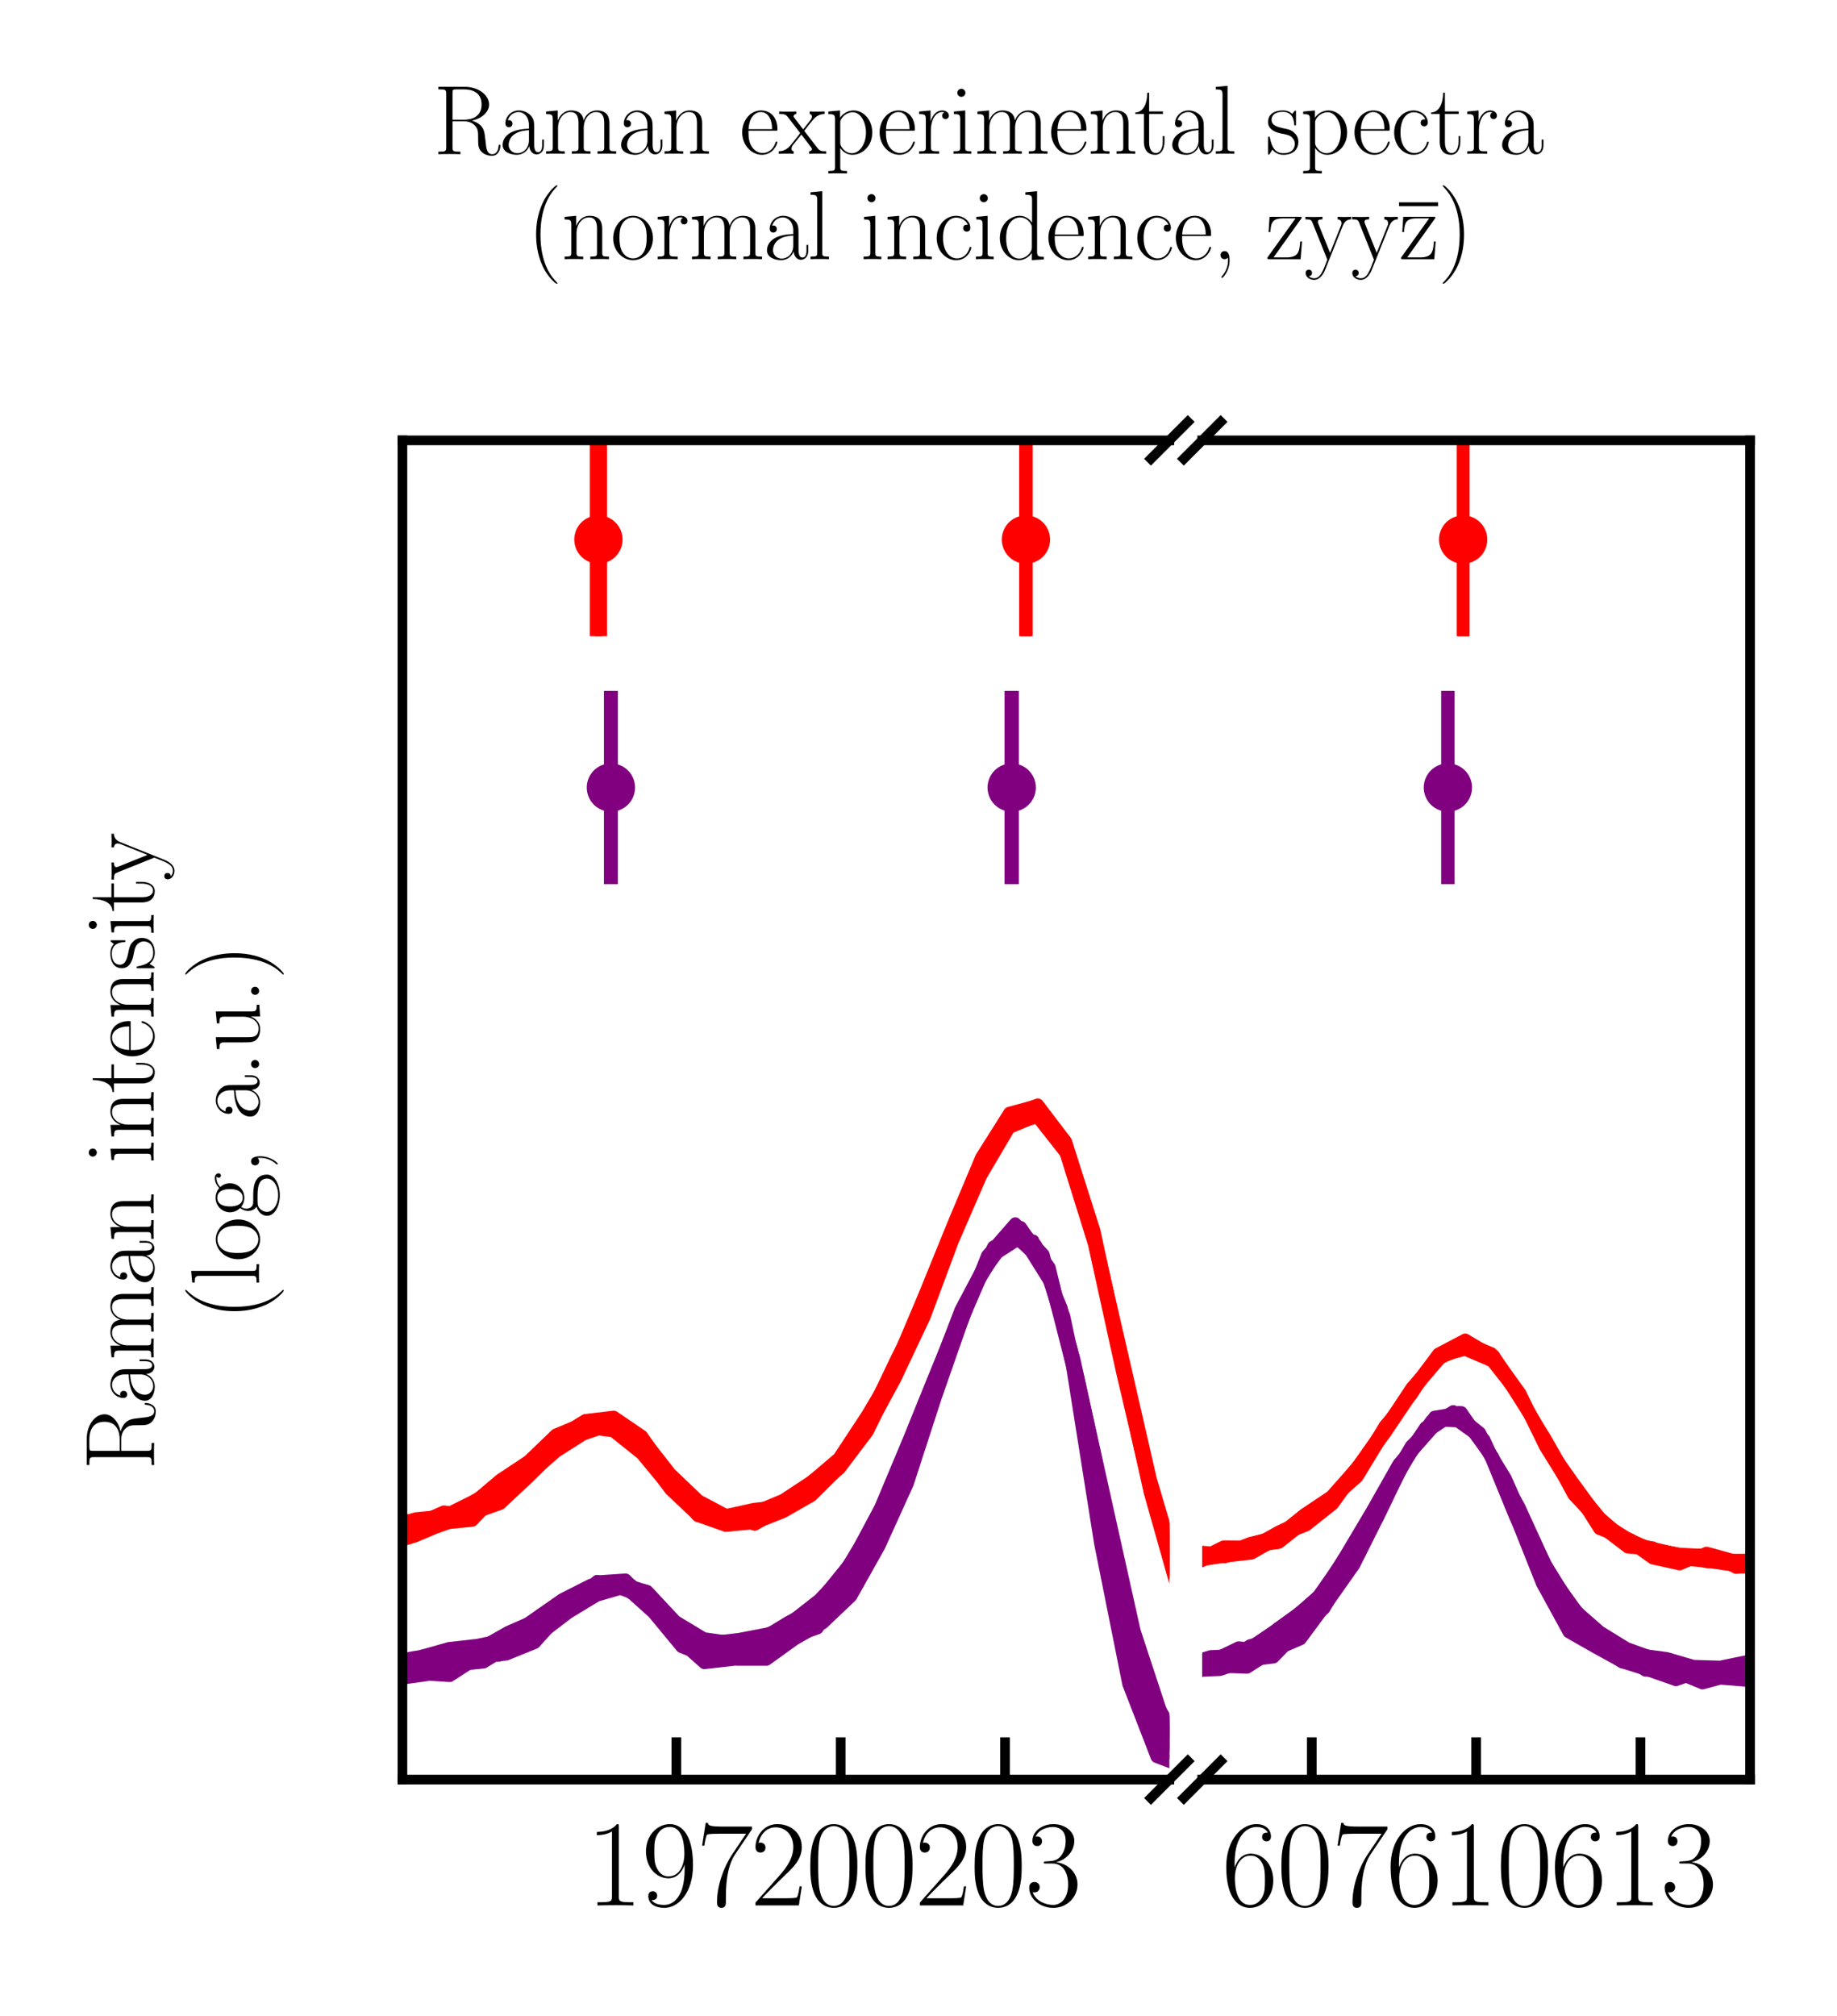 <?xml version="1.0" encoding="utf-8" standalone="no"?>
<!DOCTYPE svg PUBLIC "-//W3C//DTD SVG 1.1//EN"
  "http://www.w3.org/Graphics/SVG/1.1/DTD/svg11.dtd">
<svg xmlns:xlink="http://www.w3.org/1999/xlink" width="152.125pt" height="166.893pt" viewBox="0 0 152.125 166.893" xmlns="http://www.w3.org/2000/svg" version="1.1">
 <defs>
  <style type="text/css">*{stroke-linejoin: round; stroke-linecap: butt}</style>
 </defs>
 <g id="figure_1">
  <g id="patch_1">
   <path d="M 0 166.893 
L 152.125 166.893 
L 152.125 0 
L 0 0 
L 0 166.893 
z
" style="fill: none"/>
  </g>
  <g id="axes_1">
   <g id="patch_2">
    <path d="M 33.325 147.338 
L 96.837 147.338 
L 96.837 36.458 
L 33.325 36.458 
L 33.325 147.338 
z
" style="fill: none"/>
   </g>
   <g id="matplotlib.axis_1">
    <g id="xtick_1">
     <g id="line2d_1">
      <defs>
       <path id="mecb7947f0e" d="M 0 0 
L 0 -3.5 
" style="stroke: #000000; stroke-width: 0.8"/>
      </defs>
      <g>
       <use xlink:href="#mecb7947f0e" x="56.008" y="147.338" style="stroke: #000000; stroke-width: 0.8"/>
      </g>
     </g>
     <g id="text_1">
      <!-- $\mathdefault{197}$ -->
      <g transform="translate(48.536 157.756) scale(0.1 -0.1)">
       <defs>
        <path id="CMR17-31" d="M 1702 4083 
C 1702 4217 1696 4224 1606 4224 
C 1357 3927 979 3833 621 3820 
C 602 3820 570 3820 563 3808 
C 557 3795 557 3782 557 3648 
C 755 3648 1088 3686 1344 3839 
L 1344 467 
C 1344 243 1331 166 781 166 
L 589 166 
L 589 0 
C 896 6 1216 12 1523 12 
C 1830 12 2150 6 2458 0 
L 2458 166 
L 2266 166 
C 1715 166 1702 236 1702 467 
L 1702 4083 
z
" transform="scale(0.016)"/>
        <path id="CMR17-39" d="M 2253 1871 
C 2253 448 1670 25 1190 25 
C 1043 25 685 43 538 281 
C 704 256 826 345 826 505 
C 826 678 685 736 595 736 
C 538 736 365 710 365 492 
C 365 68 742 -128 1203 -128 
C 1939 -128 2688 665 2688 2090 
C 2688 3857 1971 4224 1485 4224 
C 851 4224 243 3664 243 2800 
C 243 2000 762 1408 1414 1408 
C 1952 1408 2189 1910 2253 2122 
L 2253 1871 
z
M 1427 1510 
C 1254 1510 1011 1542 813 1929 
C 678 2181 678 2477 678 2793 
C 678 3174 678 3438 858 3722 
C 947 3857 1114 4076 1485 4076 
C 2240 4076 2240 2909 2240 2651 
C 2240 2193 2035 1510 1427 1510 
z
" transform="scale(0.016)"/>
        <path id="CMR17-37" d="M 2886 3955 
L 2886 4096 
L 1382 4096 
C 634 4096 621 4166 595 4288 
L 480 4288 
L 294 3104 
L 410 3104 
C 429 3226 474 3552 550 3673 
C 589 3724 1062 3724 1171 3724 
L 2579 3724 
L 1869 2670 
C 1395 1961 1069 1003 1069 166 
C 1069 89 1069 -128 1299 -128 
C 1530 -128 1530 89 1530 172 
L 1530 466 
C 1530 1514 1709 2204 2003 2644 
L 2886 3955 
z
" transform="scale(0.016)"/>
       </defs>
       <use xlink:href="#CMR17-31" transform="scale(0.996)"/>
       <use xlink:href="#CMR17-39" transform="translate(45.69 0) scale(0.996)"/>
       <use xlink:href="#CMR17-37" transform="translate(91.381 0) scale(0.996)"/>
      </g>
     </g>
    </g>
    <g id="xtick_2">
     <g id="line2d_2">
      <g>
       <use xlink:href="#mecb7947f0e" x="69.618" y="147.338" style="stroke: #000000; stroke-width: 0.8"/>
      </g>
     </g>
     <g id="text_2">
      <!-- $\mathdefault{200}$ -->
      <g transform="translate(62.146 157.756) scale(0.1 -0.1)">
       <defs>
        <path id="CMR17-32" d="M 2669 990 
L 2554 990 
C 2490 537 2438 460 2413 422 
C 2381 371 1920 371 1830 371 
L 602 371 
C 832 620 1280 1073 1824 1596 
C 2214 1966 2669 2400 2669 3033 
C 2669 3788 2067 4224 1395 4224 
C 691 4224 262 3603 262 3027 
C 262 2777 448 2745 525 2745 
C 589 2745 781 2783 781 3007 
C 781 3206 614 3264 525 3264 
C 486 3264 448 3257 422 3244 
C 544 3788 915 4057 1306 4057 
C 1862 4057 2227 3616 2227 3033 
C 2227 2477 1901 1998 1536 1583 
L 262 147 
L 262 0 
L 2515 0 
L 2669 990 
z
" transform="scale(0.016)"/>
        <path id="CMR17-30" d="M 2688 2038 
C 2688 2430 2682 3099 2413 3613 
C 2176 4063 1798 4224 1466 4224 
C 1158 4224 768 4082 525 3620 
C 269 3137 243 2539 243 2038 
C 243 1671 250 1112 448 623 
C 723 -39 1216 -128 1466 -128 
C 1760 -128 2208 -7 2470 604 
C 2662 1048 2688 1568 2688 2038 
z
M 1466 -26 
C 1056 -26 813 328 723 816 
C 653 1196 653 1749 653 2109 
C 653 2604 653 3015 736 3407 
C 858 3954 1216 4121 1466 4121 
C 1728 4121 2067 3947 2189 3420 
C 2272 3054 2278 2623 2278 2109 
C 2278 1691 2278 1176 2202 797 
C 2067 96 1690 -26 1466 -26 
z
" transform="scale(0.016)"/>
       </defs>
       <use xlink:href="#CMR17-32" transform="scale(0.996)"/>
       <use xlink:href="#CMR17-30" transform="translate(45.69 0) scale(0.996)"/>
       <use xlink:href="#CMR17-30" transform="translate(91.381 0) scale(0.996)"/>
      </g>
     </g>
    </g>
    <g id="xtick_3">
     <g id="line2d_3">
      <g>
       <use xlink:href="#mecb7947f0e" x="83.228" y="147.338" style="stroke: #000000; stroke-width: 0.8"/>
      </g>
     </g>
     <g id="text_3">
      <!-- $\mathdefault{203}$ -->
      <g transform="translate(75.756 157.756) scale(0.1 -0.1)">
       <defs>
        <path id="CMR17-33" d="M 1414 2176 
C 1984 2176 2234 1673 2234 1094 
C 2234 322 1824 25 1453 25 
C 1114 25 563 193 390 691 
C 422 678 454 678 486 678 
C 640 678 755 780 755 947 
C 755 1132 614 1216 486 1216 
C 378 1216 211 1164 211 927 
C 211 335 787 -128 1466 -128 
C 2176 -128 2720 432 2720 1087 
C 2720 1718 2208 2176 1600 2246 
C 2086 2347 2554 2776 2554 3353 
C 2554 3856 2048 4224 1472 4224 
C 890 4224 378 3862 378 3347 
C 378 3123 544 3084 627 3084 
C 762 3084 877 3167 877 3334 
C 877 3500 762 3584 627 3584 
C 602 3584 570 3584 544 3571 
C 730 3999 1235 4076 1459 4076 
C 1683 4076 2106 3966 2106 3347 
C 2106 3167 2080 2851 1862 2574 
C 1670 2329 1453 2316 1242 2297 
C 1210 2297 1062 2284 1037 2284 
C 992 2278 966 2272 966 2227 
C 966 2182 973 2176 1101 2176 
L 1414 2176 
z
" transform="scale(0.016)"/>
       </defs>
       <use xlink:href="#CMR17-32" transform="scale(0.996)"/>
       <use xlink:href="#CMR17-30" transform="translate(45.69 0) scale(0.996)"/>
       <use xlink:href="#CMR17-33" transform="translate(91.381 0) scale(0.996)"/>
      </g>
     </g>
    </g>
   </g>
   <g id="matplotlib.axis_2"/>
   <g id="line2d_4">
    <path d="M 95.31 148.865 
L 98.365 145.81 
" style="fill: none; stroke: #000000; stroke-width: 0.8; stroke-linecap: square"/>
   </g>
   <g id="line2d_5">
    <path d="M 95.31 37.985 
L 98.365 34.93 
" style="fill: none; stroke: #000000; stroke-width: 0.8; stroke-linecap: square"/>
   </g>
   <g id="line2d_6">
    <path d="M 32.06 126.595 
L 34.41 127 
L 36.746 126.249 
L 39.096 125.34 
L 41.433 124.506 
L 43.783 122.305 
L 46.128 119.974 
L 48.464 118.275 
L 50.814 118.047 
L 53.151 120.113 
L 55.496 123.316 
L 57.832 125.528 
L 60.182 126.005 
L 62.519 126.118 
L 64.864 125.186 
L 67.2 123.851 
L 69.546 121.523 
L 71.882 118.317 
L 74.228 113.968 
L 76.564 109.029 
L 78.909 102.729 
L 81.246 97.343 
L 83.582 93.374 
L 85.927 92.4 
L 88.264 95.382 
L 90.609 102.694 
L 92.941 113.142 
L 95.286 123.247 
L 97.623 131.671 
" clip-path="url(#p2264b3906b)" style="fill: none; stroke: #ff0000; stroke-linecap: square"/>
   </g>
   <g id="line2d_7">
    <path d="M 32.785 138.304 
L 35.135 138.155 
L 37.471 137.652 
L 39.821 136.492 
L 42.157 135.696 
L 44.507 134.882 
L 46.853 133.131 
L 49.189 131.376 
L 51.539 131.174 
L 53.875 132.813 
L 56.221 135.114 
L 58.557 136.53 
L 60.907 136.166 
L 63.243 135.641 
L 65.589 134.811 
L 67.925 133.115 
L 70.271 130.469 
L 72.607 126.754 
L 74.952 121.332 
L 77.289 114.951 
L 79.634 109.003 
L 81.97 104.133 
L 84.307 102.63 
L 86.652 104.772 
L 88.989 112.627 
L 91.334 123.447 
L 93.666 134.205 
L 96.011 141.41 
L 98.348 145.459 
" clip-path="url(#p2264b3906b)" style="fill: none; stroke: #800080; stroke-linecap: square"/>
   </g>
   <g id="line2d_8">
    <path d="M 32.022 127.329 
L 34.372 126.126 
L 36.708 125.705 
L 39.058 124.724 
L 41.395 123.396 
L 43.745 121.491 
L 46.09 119.747 
L 48.426 117.734 
L 50.776 117.826 
L 53.113 119.542 
L 55.458 123.09 
L 57.794 124.83 
L 60.144 125.817 
L 62.481 125.561 
L 64.826 124.603 
L 67.162 123.823 
L 69.508 121.042 
L 71.844 117.714 
L 74.19 113.443 
L 76.526 107.893 
L 78.871 102.075 
L 81.208 96.608 
L 83.544 93.008 
L 85.889 91.905 
L 88.226 95.226 
L 90.571 102.272 
L 92.903 112.495 
L 95.248 123.41 
L 97.585 131.188 
" clip-path="url(#p2264b3906b)" style="fill: none; stroke: #ff0000; stroke-linecap: square"/>
   </g>
   <g id="line2d_9">
    <path d="M 33.009 138.712 
L 35.359 138.092 
L 37.696 137.882 
L 40.046 136.814 
L 42.382 136.218 
L 44.732 134.232 
L 47.077 132.692 
L 49.414 131.16 
L 51.764 131.232 
L 54.1 132.77 
L 56.445 135.188 
L 58.782 137.05 
L 61.132 136.952 
L 63.468 136.581 
L 65.813 135.422 
L 68.15 132.817 
L 70.495 131.39 
L 72.831 126.93 
L 75.177 121.798 
L 77.513 115.055 
L 79.859 108.554 
L 82.195 103.568 
L 84.531 101.981 
L 86.877 105.001 
L 89.213 113.801 
L 91.559 125.787 
L 93.89 136.62 
L 96.236 143.107 
L 98.572 146.069 
" clip-path="url(#p2264b3906b)" style="fill: none; stroke: #800080; stroke-linecap: square"/>
   </g>
   <g id="line2d_10">
    <path d="M 32.077 126.965 
L 34.427 126.548 
L 36.763 126.141 
L 39.113 125.901 
L 41.45 123.455 
L 43.8 122.147 
L 46.145 119.518 
L 48.481 118.704 
L 50.831 117.885 
L 53.168 120.129 
L 55.513 123.004 
L 57.85 124.988 
L 60.199 126.206 
L 62.536 125.493 
L 64.881 125.063 
L 67.218 123.539 
L 69.563 121 
L 71.899 117.814 
L 74.245 113.583 
L 76.581 108.282 
L 78.926 102.314 
L 81.263 96.826 
L 83.599 92.84 
L 85.945 92.089 
L 88.281 95.036 
L 90.626 102.527 
L 92.958 112.591 
L 95.304 123.221 
L 97.64 130.956 
" clip-path="url(#p2264b3906b)" style="fill: none; stroke: #ff0000; stroke-linecap: square"/>
   </g>
   <g id="line2d_11">
    <path d="M 33.052 138.673 
L 35.402 138.097 
L 37.738 137.785 
L 40.088 137.357 
L 42.425 136.15 
L 44.774 134.879 
L 47.12 132.844 
L 49.456 130.891 
L 51.806 131.591 
L 54.143 132.891 
L 56.488 135.852 
L 58.824 137.177 
L 61.174 136.9 
L 63.511 136.283 
L 65.856 135.251 
L 68.192 133.53 
L 70.538 131.159 
L 72.874 127.207 
L 75.219 121.86 
L 77.556 115.06 
L 79.901 108.272 
L 82.238 103.352 
L 84.574 101.718 
L 86.919 104.937 
L 89.256 114.599 
L 91.601 127.833 
L 93.933 138.695 
L 96.278 144.106 
L 98.615 146.628 
" clip-path="url(#p2264b3906b)" style="fill: none; stroke: #800080; stroke-linecap: square"/>
   </g>
   <g id="line2d_12">
    <path d="M 31.982 127.444 
L 34.332 126.81 
L 36.669 125.924 
L 39.019 125.342 
L 41.355 123.985 
L 43.705 122.249 
L 46.05 120.196 
L 48.387 118.704 
L 50.737 117.911 
L 53.073 119.977 
L 55.418 122.71 
L 57.755 125.497 
L 60.105 126.329 
L 62.441 126.101 
L 64.786 124.898 
L 67.123 123.447 
L 69.468 121.596 
L 71.805 118.408 
L 74.15 114.124 
L 76.486 108.563 
L 78.832 102.587 
L 81.168 97.021 
L 83.504 92.964 
L 85.85 92.129 
L 88.186 95.236 
L 90.532 102.608 
L 92.863 112.988 
L 95.209 123.545 
L 97.545 131.806 
" clip-path="url(#p2264b3906b)" style="fill: none; stroke: #ff0000; stroke-linecap: square"/>
   </g>
   <g id="line2d_13">
    <path d="M 33.005 139.014 
L 35.355 138.687 
L 37.691 137.885 
L 40.041 137.639 
L 42.378 136.23 
L 44.728 135.313 
L 47.073 133.529 
L 49.409 132.114 
L 51.759 131.426 
L 54.096 133.529 
L 56.441 136.362 
L 58.778 137.296 
L 61.127 137.416 
L 63.464 137.416 
L 65.809 135.729 
L 68.146 134.39 
L 70.491 132.159 
L 72.827 127.997 
L 75.173 122.825 
L 77.509 115.628 
L 79.855 108.916 
L 82.191 103.54 
L 84.527 101.592 
L 86.873 105.011 
L 89.209 114.891 
L 91.554 129.174 
L 93.886 140.102 
L 96.232 144.72 
L 98.568 146.17 
" clip-path="url(#p2264b3906b)" style="fill: none; stroke: #800080; stroke-linecap: square"/>
   </g>
   <g id="line2d_14">
    <path d="M 32.043 127.914 
L 34.393 127.196 
L 36.729 126.203 
L 39.079 124.98 
L 41.416 123.997 
L 43.766 121.981 
L 46.111 119.794 
L 48.447 118.183 
L 50.797 118.505 
L 53.134 120.373 
L 55.479 123.205 
L 57.815 125.246 
L 60.165 125.453 
L 62.502 126.236 
L 64.847 124.841 
L 67.184 123.575 
L 69.529 121.604 
L 71.865 118.516 
L 74.211 113.666 
L 76.547 108.411 
L 78.892 102.536 
L 81.229 96.991 
L 83.565 93.189 
L 85.911 92.491 
L 88.247 95.46 
L 90.592 102.988 
L 92.924 113.6 
L 95.27 123.561 
L 97.606 131.676 
" clip-path="url(#p2264b3906b)" style="fill: none; stroke: #ff0000; stroke-linecap: square"/>
   </g>
   <g id="line2d_15">
    <path d="M 32.555 138.632 
L 34.905 138.61 
L 37.242 138.764 
L 39.592 137.241 
L 41.928 136.98 
L 44.278 136.027 
L 46.623 133.424 
L 48.96 131.502 
L 51.31 131.327 
L 53.646 132.75 
L 55.991 135.615 
L 58.328 137.693 
L 60.678 137.424 
L 63.014 136.217 
L 65.359 135.615 
L 67.696 134.819 
L 70.041 131.327 
L 72.377 128.15 
L 74.723 123.142 
L 77.059 116.738 
L 79.405 109.887 
L 81.741 103.951 
L 84.077 101.288 
L 86.423 103.872 
L 88.759 112.993 
L 91.105 127.777 
L 93.436 139.415 
L 95.782 145.463 
L 98.118 146.352 
" clip-path="url(#p2264b3906b)" style="fill: none; stroke: #800080; stroke-linecap: square"/>
   </g>
   <g id="line2d_16">
    <path d="M 31.989 126.971 
L 34.339 126.796 
L 36.676 125.797 
L 39.026 125.087 
L 41.362 123.326 
L 43.712 121.908 
L 46.057 119.741 
L 48.394 117.81 
L 50.744 117.768 
L 53.08 120.049 
L 55.425 123.07 
L 57.762 124.789 
L 60.112 126.063 
L 62.448 125.83 
L 64.793 124.711 
L 67.13 123.499 
L 69.475 121.219 
L 71.811 117.715 
L 74.157 113.669 
L 76.493 107.995 
L 78.839 102.445 
L 81.175 96.852 
L 83.511 92.853 
L 85.857 91.934 
L 88.193 94.955 
L 90.538 102.383 
L 92.87 112.942 
L 95.216 123.098 
L 97.552 131.175 
" clip-path="url(#p2264b3906b)" style="fill: none; stroke: #ff0000; stroke-linecap: square"/>
   </g>
   <g id="line2d_17">
    <path d="M 31.707 138.304 
L 34.043 138.304 
L 36.393 138.151 
L 38.73 137.636 
L 41.08 136.931 
L 43.416 135.58 
L 45.766 133.703 
L 48.111 131.881 
L 50.448 131.205 
L 52.798 131.487 
L 55.134 133.925 
L 57.479 136.429 
L 59.816 136.749 
L 62.166 136.668 
L 64.502 135.542 
L 66.847 134.289 
L 69.184 131.927 
L 71.529 128.923 
L 73.866 124.166 
L 76.211 118.226 
L 78.547 112.297 
L 80.893 106.318 
L 83.229 102.55 
L 85.565 102.716 
L 87.911 108.286 
L 90.247 119.132 
L 92.593 131.072 
L 94.924 140.057 
L 97.27 144.773 
" clip-path="url(#p2264b3906b)" style="fill: none; stroke: #800080; stroke-linecap: square"/>
   </g>
   <g id="line2d_18">
    <path d="M 31.974 126.883 
L 34.324 126.431 
L 36.66 126.007 
L 39.01 124.997 
L 41.347 123.034 
L 43.697 121.317 
L 46.042 119.529 
L 48.378 117.744 
L 50.728 117.861 
L 53.065 119.599 
L 55.41 122.697 
L 57.746 124.621 
L 60.096 125.642 
L 62.433 125.658 
L 64.778 124.761 
L 67.114 122.725 
L 69.46 120.722 
L 71.796 117.173 
L 74.142 113.214 
L 76.478 107.723 
L 78.823 101.979 
L 81.16 96.436 
L 83.496 92.675 
L 85.841 91.958 
L 88.178 94.942 
L 90.523 102.393 
L 92.855 112.706 
L 95.2 123.263 
L 97.537 131.027 
" clip-path="url(#p2264b3906b)" style="fill: none; stroke: #ff0000; stroke-linecap: square"/>
   </g>
   <g id="line2d_19">
    <path d="M 31.929 137.926 
L 34.265 138.469 
L 36.615 137.544 
L 38.952 136.927 
L 41.302 137.069 
L 43.638 135.904 
L 45.988 133.561 
L 48.333 132.191 
L 50.67 131.283 
L 53.02 132.144 
L 55.356 134.384 
L 57.701 136.174 
L 60.038 137.253 
L 62.388 136.705 
L 64.724 135.79 
L 67.069 133.814 
L 69.406 131.731 
L 71.751 128.654 
L 74.088 123.486 
L 76.433 117.682 
L 78.769 111.134 
L 81.115 105.728 
L 83.451 102.595 
L 85.787 103.077 
L 88.133 108.981 
L 90.469 120.017 
L 92.815 132.504 
L 95.146 140.85 
L 97.492 144.974 
" clip-path="url(#p2264b3906b)" style="fill: none; stroke: #800080; stroke-linecap: square"/>
   </g>
   <g id="line2d_20">
    <path d="M 32.074 126.429 
L 34.424 125.71 
L 36.76 125.476 
L 39.11 124.306 
L 41.446 122.989 
L 43.796 121.168 
L 46.142 119.671 
L 48.478 117.658 
L 50.828 117.414 
L 53.164 119.001 
L 55.51 121.994 
L 57.846 124.228 
L 60.196 125.476 
L 62.532 125.018 
L 64.878 124.619 
L 67.214 122.675 
L 69.559 121.077 
L 71.896 117.733 
L 74.241 113.024 
L 76.578 107.825 
L 78.923 101.997 
L 81.259 96.467 
L 83.596 92.345 
L 85.941 91.445 
L 88.277 94.518 
L 90.623 101.877 
L 92.955 112.64 
L 95.3 122.775 
L 97.636 130.409 
" clip-path="url(#p2264b3906b)" style="fill: none; stroke: #ff0000; stroke-linecap: square"/>
   </g>
   <g id="line2d_21">
    <path d="M 32.51 137.493 
L 34.847 137.11 
L 37.196 136.449 
L 39.533 136.187 
L 41.883 135.695 
L 44.219 134.044 
L 46.569 132.404 
L 48.914 131.216 
L 51.251 131.065 
L 53.601 131.722 
L 55.937 134.222 
L 58.283 135.637 
L 60.619 135.969 
L 62.969 135.695 
L 65.305 134.276 
L 67.651 133.012 
L 69.987 130.018 
L 72.332 126.134 
L 74.669 121.182 
L 77.014 115.22 
L 79.35 109.495 
L 81.696 104.486 
L 84.032 102.296 
L 86.369 104.513 
L 88.714 111.585 
L 91.05 122.682 
L 93.396 133.903 
L 95.727 141.393 
L 98.073 144.737 
" clip-path="url(#p2264b3906b)" style="fill: none; stroke: #800080; stroke-linecap: square"/>
   </g>
   <g id="line2d_22">
    <path d="M 31.971 126.288 
L 34.321 126.812 
L 36.657 125.78 
L 39.007 124.631 
L 41.344 122.675 
L 43.694 121.027 
L 46.039 118.77 
L 48.375 117.804 
L 50.725 117.645 
L 53.062 119.366 
L 55.407 122.619 
L 57.743 124.9 
L 60.093 125.449 
L 62.43 124.932 
L 64.775 124.663 
L 67.111 122.83 
L 69.457 120.976 
L 71.793 117.623 
L 74.139 112.693 
L 76.475 108.002 
L 78.82 101.835 
L 81.157 96.205 
L 83.493 92.425 
L 85.838 91.532 
L 88.175 94.693 
L 90.52 102.01 
L 92.852 112.375 
L 95.197 122.731 
L 97.534 129.749 
" clip-path="url(#p2264b3906b)" style="fill: none; stroke: #ff0000; stroke-linecap: square"/>
   </g>
   <g id="line2d_23">
    <path d="M 32.701 138.107 
L 35.037 137.061 
L 37.387 137.061 
L 39.723 136.45 
L 42.073 135.119 
L 44.41 134.09 
L 46.76 132.592 
L 49.105 131.482 
L 51.441 131.226 
L 53.791 132.241 
L 56.128 135.495 
L 58.473 136.39 
L 60.809 136.33 
L 63.159 135.956 
L 65.496 134.266 
L 67.841 132.432 
L 70.177 129.971 
L 72.523 125.749 
L 74.859 120.608 
L 77.205 114.553 
L 79.541 108.459 
L 81.886 104.022 
L 84.223 102.353 
L 86.559 104.735 
L 88.905 112.327 
L 91.241 123.568 
L 93.586 134.861 
L 95.918 142.245 
L 98.263 144.933 
" clip-path="url(#p2264b3906b)" style="fill: none; stroke: #800080; stroke-linecap: square"/>
   </g>
   <g id="line2d_24">
    <path d="M 32.067 126.087 
L 34.417 125.789 
L 36.754 125.544 
L 39.104 124.475 
L 41.44 122.497 
L 43.79 120.941 
L 46.135 119.009 
L 48.472 117.574 
L 50.822 117.296 
L 53.158 118.885 
L 55.503 122.253 
L 57.84 124.429 
L 60.19 125.511 
L 62.526 125.159 
L 64.871 124.172 
L 67.208 122.634 
L 69.553 120.816 
L 71.889 117.286 
L 74.235 112.697 
L 76.571 107.162 
L 78.917 101.392 
L 81.253 95.833 
L 83.589 92.131 
L 85.935 91.497 
L 88.271 94.542 
L 90.617 102.092 
L 92.948 112.222 
L 95.294 122.456 
L 97.63 130.373 
" clip-path="url(#p2264b3906b)" style="fill: none; stroke: #ff0000; stroke-linecap: square"/>
   </g>
   <g id="line2d_25">
    <path d="M 33.085 137.453 
L 35.421 137.92 
L 37.771 137.141 
L 40.107 136.474 
L 42.457 135.812 
L 44.793 133.654 
L 47.143 132.395 
L 49.489 131.383 
L 51.825 130.883 
L 54.175 132.634 
L 56.511 134.809 
L 58.857 135.966 
L 61.193 135.698 
L 63.543 135.248 
L 65.88 134.468 
L 68.225 132.098 
L 70.561 129.209 
L 72.907 124.798 
L 75.243 119.222 
L 77.588 113.432 
L 79.925 107.788 
L 82.27 103.68 
L 84.607 102.41 
L 86.943 106.142 
L 89.288 114.019 
L 91.625 124.553 
L 93.97 135.082 
L 96.302 142.15 
L 98.647 144.446 
" clip-path="url(#p2264b3906b)" style="fill: none; stroke: #800080; stroke-linecap: square"/>
   </g>
   <g id="line2d_26">
    <path d="M 32.073 126.805 
L 34.423 126.177 
L 36.759 125.141 
L 39.109 125.426 
L 41.445 123.205 
L 43.795 121.742 
L 46.141 119.682 
L 48.477 117.814 
L 50.827 117.866 
L 53.163 119.486 
L 55.509 122.097 
L 57.845 125.157 
L 60.195 125.7 
L 62.532 125.41 
L 64.877 124.752 
L 67.213 122.994 
L 69.559 121.179 
L 71.895 117.679 
L 74.24 113.483 
L 76.577 108.154 
L 78.922 101.97 
L 81.259 96.576 
L 83.595 92.673 
L 85.94 91.851 
L 88.277 94.791 
L 90.622 102.212 
L 92.954 112.589 
L 95.299 123.518 
L 97.636 130.516 
" clip-path="url(#p2264b3906b)" style="fill: none; stroke: #ff0000; stroke-linecap: square"/>
   </g>
   <g id="line2d_27">
    <path d="M 33.065 137.981 
L 35.401 137.499 
L 37.751 137.437 
L 40.087 136.929 
L 42.437 135.469 
L 44.774 134.552 
L 47.124 132.485 
L 49.469 130.932 
L 51.805 130.775 
L 54.155 133.153 
L 56.492 134.941 
L 58.837 136.611 
L 61.174 136.396 
L 63.523 136.069 
L 65.86 134.517 
L 68.205 132.392 
L 70.542 129.877 
L 72.887 126.275 
L 75.223 120.364 
L 77.569 113.994 
L 79.905 108.14 
L 82.251 103.218 
L 84.587 102.235 
L 86.923 105.808 
L 89.269 114.561 
L 91.605 125.446 
L 93.95 135.58 
L 96.282 142.583 
L 98.628 144.775 
" clip-path="url(#p2264b3906b)" style="fill: none; stroke: #800080; stroke-linecap: square"/>
   </g>
   <g id="LineCollection_1">
    <path d="M 49.34 44.671 
L 49.772 44.671 
" clip-path="url(#p2264b3906b)" style="fill: none; stroke: #ff0000; stroke-width: 0.1"/>
   </g>
   <g id="line2d_28">
    <defs>
     <path id="m9e071e9791" d="M 0 8 
L 0 -8 
" style="stroke: #ff0000"/>
    </defs>
    <g clip-path="url(#p2264b3906b)">
     <use xlink:href="#m9e071e9791" x="49.34" y="44.671" style="fill: #ff0000; stroke: #ff0000"/>
    </g>
   </g>
   <g id="line2d_29">
    <g clip-path="url(#p2264b3906b)">
     <use xlink:href="#m9e071e9791" x="49.772" y="44.671" style="fill: #ff0000; stroke: #ff0000"/>
    </g>
   </g>
   <g id="LineCollection_2">
    <path d="M 50.513 65.204 
L 50.666 65.204 
" clip-path="url(#p2264b3906b)" style="fill: none; stroke: #800080; stroke-width: 0.1"/>
   </g>
   <g id="line2d_30">
    <defs>
     <path id="m717e5667f3" d="M 0 8 
L 0 -8 
" style="stroke: #800080"/>
    </defs>
    <g clip-path="url(#p2264b3906b)">
     <use xlink:href="#m717e5667f3" x="50.513" y="65.204" style="fill: #800080; stroke: #800080"/>
    </g>
   </g>
   <g id="line2d_31">
    <g clip-path="url(#p2264b3906b)">
     <use xlink:href="#m717e5667f3" x="50.666" y="65.204" style="fill: #800080; stroke: #800080"/>
    </g>
   </g>
   <g id="LineCollection_3">
    <path d="M 84.897 44.671 
L 85.022 44.671 
" clip-path="url(#p2264b3906b)" style="fill: none; stroke: #ff0000; stroke-width: 0.1"/>
   </g>
   <g id="line2d_32">
    <g clip-path="url(#p2264b3906b)">
     <use xlink:href="#m9e071e9791" x="84.897" y="44.671" style="fill: #ff0000; stroke: #ff0000"/>
    </g>
   </g>
   <g id="line2d_33">
    <g clip-path="url(#p2264b3906b)">
     <use xlink:href="#m9e071e9791" x="85.022" y="44.671" style="fill: #ff0000; stroke: #ff0000"/>
    </g>
   </g>
   <g id="LineCollection_4">
    <path d="M 83.689 65.204 
L 83.872 65.204 
" clip-path="url(#p2264b3906b)" style="fill: none; stroke: #800080; stroke-width: 0.1"/>
   </g>
   <g id="line2d_34">
    <g clip-path="url(#p2264b3906b)">
     <use xlink:href="#m717e5667f3" x="83.689" y="65.204" style="fill: #800080; stroke: #800080"/>
    </g>
   </g>
   <g id="line2d_35">
    <g clip-path="url(#p2264b3906b)">
     <use xlink:href="#m717e5667f3" x="83.872" y="65.204" style="fill: #800080; stroke: #800080"/>
    </g>
   </g>
   <g id="line2d_36">
    <defs>
     <path id="mee7b355356" d="M 0 1.5 
C 0.398 1.5 0.779 1.342 1.061 1.061 
C 1.342 0.779 1.5 0.398 1.5 0 
C 1.5 -0.398 1.342 -0.779 1.061 -1.061 
C 0.779 -1.342 0.398 -1.5 0 -1.5 
C -0.398 -1.5 -0.779 -1.342 -1.061 -1.061 
C -1.342 -0.779 -1.5 -0.398 -1.5 0 
C -1.5 0.398 -1.342 0.779 -1.061 1.061 
C -0.779 1.342 -0.398 1.5 0 1.5 
z
" style="stroke: #ff0000"/>
    </defs>
    <g clip-path="url(#p2264b3906b)">
     <use xlink:href="#mee7b355356" x="49.556" y="44.671" style="fill: #ff0000; stroke: #ff0000"/>
    </g>
   </g>
   <g id="line2d_37">
    <defs>
     <path id="m5476d3b465" d="M 0 1.5 
C 0.398 1.5 0.779 1.342 1.061 1.061 
C 1.342 0.779 1.5 0.398 1.5 0 
C 1.5 -0.398 1.342 -0.779 1.061 -1.061 
C 0.779 -1.342 0.398 -1.5 0 -1.5 
C -0.398 -1.5 -0.779 -1.342 -1.061 -1.061 
C -1.342 -0.779 -1.5 -0.398 -1.5 0 
C -1.5 0.398 -1.342 0.779 -1.061 1.061 
C -0.779 1.342 -0.398 1.5 0 1.5 
z
" style="stroke: #800080"/>
    </defs>
    <g clip-path="url(#p2264b3906b)">
     <use xlink:href="#m5476d3b465" x="50.59" y="65.204" style="fill: #800080; stroke: #800080"/>
    </g>
   </g>
   <g id="line2d_38">
    <g clip-path="url(#p2264b3906b)">
     <use xlink:href="#mee7b355356" x="84.96" y="44.671" style="fill: #ff0000; stroke: #ff0000"/>
    </g>
   </g>
   <g id="line2d_39">
    <g clip-path="url(#p2264b3906b)">
     <use xlink:href="#m5476d3b465" x="83.78" y="65.204" style="fill: #800080; stroke: #800080"/>
    </g>
   </g>
   <g id="patch_3">
    <path d="M 33.325 147.338 
L 33.325 36.458 
" style="fill: none; stroke: #000000; stroke-width: 0.8; stroke-linejoin: miter; stroke-linecap: square"/>
   </g>
   <g id="patch_4">
    <path d="M 33.325 147.338 
L 96.837 147.338 
" style="fill: none; stroke: #000000; stroke-width: 0.8; stroke-linejoin: miter; stroke-linecap: square"/>
   </g>
   <g id="patch_5">
    <path d="M 33.325 36.458 
L 96.837 36.458 
" style="fill: none; stroke: #000000; stroke-width: 0.8; stroke-linejoin: miter; stroke-linecap: square"/>
   </g>
  </g>
  <g id="axes_2">
   <g id="patch_6">
    <path d="M 99.559 147.338 
L 144.925 147.338 
L 144.925 36.458 
L 99.559 36.458 
L 99.559 147.338 
z
" style="fill: none"/>
   </g>
   <g id="matplotlib.axis_3">
    <g id="xtick_4">
     <g id="line2d_40">
      <g>
       <use xlink:href="#mecb7947f0e" x="108.632" y="147.338" style="stroke: #000000; stroke-width: 0.8"/>
      </g>
     </g>
     <g id="text_4">
      <!-- $\mathdefault{607}$ -->
      <g transform="translate(101.16 157.756) scale(0.1 -0.1)">
       <defs>
        <path id="CMR17-36" d="M 678 2198 
C 678 3712 1395 4076 1811 4076 
C 1946 4076 2272 4049 2400 3782 
C 2298 3782 2106 3782 2106 3558 
C 2106 3385 2246 3328 2336 3328 
C 2394 3328 2566 3353 2566 3571 
C 2566 3987 2246 4224 1805 4224 
C 1043 4224 243 3411 243 2011 
C 243 257 966 -128 1478 -128 
C 2099 -128 2688 431 2688 1295 
C 2688 2101 2170 2688 1517 2688 
C 1126 2688 838 2430 678 1979 
L 678 2198 
z
M 1478 25 
C 691 25 691 1212 691 1450 
C 691 1914 909 2585 1504 2585 
C 1613 2585 1926 2585 2138 2140 
C 2253 1889 2253 1624 2253 1302 
C 2253 954 2253 696 2118 438 
C 1978 173 1773 25 1478 25 
z
" transform="scale(0.016)"/>
       </defs>
       <use xlink:href="#CMR17-36" transform="scale(0.996)"/>
       <use xlink:href="#CMR17-30" transform="translate(45.69 0) scale(0.996)"/>
       <use xlink:href="#CMR17-37" transform="translate(91.381 0) scale(0.996)"/>
      </g>
     </g>
    </g>
    <g id="xtick_5">
     <g id="line2d_41">
      <g>
       <use xlink:href="#mecb7947f0e" x="122.242" y="147.338" style="stroke: #000000; stroke-width: 0.8"/>
      </g>
     </g>
     <g id="text_5">
      <!-- $\mathdefault{610}$ -->
      <g transform="translate(114.77 157.756) scale(0.1 -0.1)">
       <use xlink:href="#CMR17-36" transform="scale(0.996)"/>
       <use xlink:href="#CMR17-31" transform="translate(45.69 0) scale(0.996)"/>
       <use xlink:href="#CMR17-30" transform="translate(91.381 0) scale(0.996)"/>
      </g>
     </g>
    </g>
    <g id="xtick_6">
     <g id="line2d_42">
      <g>
       <use xlink:href="#mecb7947f0e" x="135.852" y="147.338" style="stroke: #000000; stroke-width: 0.8"/>
      </g>
     </g>
     <g id="text_6">
      <!-- $\mathdefault{613}$ -->
      <g transform="translate(128.38 157.756) scale(0.1 -0.1)">
       <use xlink:href="#CMR17-36" transform="scale(0.996)"/>
       <use xlink:href="#CMR17-31" transform="translate(45.69 0) scale(0.996)"/>
       <use xlink:href="#CMR17-33" transform="translate(91.381 0) scale(0.996)"/>
      </g>
     </g>
    </g>
   </g>
   <g id="matplotlib.axis_4"/>
   <g id="line2d_43">
    <path d="M 98.032 148.865 
L 101.087 145.81 
" style="fill: none; stroke: #000000; stroke-width: 0.8; stroke-linecap: square"/>
   </g>
   <g id="line2d_44">
    <path d="M 98.032 37.985 
L 101.087 34.93 
" style="fill: none; stroke: #000000; stroke-width: 0.8; stroke-linecap: square"/>
   </g>
   <g id="line2d_45">
    <path d="M 99.494 129.096 
L 101.721 128.83 
L 103.94 128.162 
L 106.167 127.085 
L 108.381 125.701 
L 110.608 123.708 
L 112.827 120.979 
L 115.05 117.73 
L 117.268 114.697 
L 119.496 112.195 
L 121.709 111.205 
L 123.928 112.994 
L 126.151 116.158 
L 128.369 120.217 
L 130.592 123.33 
L 132.806 126.512 
L 135.033 127.449 
L 137.247 128.792 
L 139.461 128.83 
L 141.688 128.698 
L 143.902 129.464 
L 146.125 129.78 
" clip-path="url(#p6f0ef22a66)" style="fill: none; stroke: #ff0000; stroke-linecap: square"/>
   </g>
   <g id="line2d_46">
    <path d="M 98.13 138.07 
L 100.343 137.467 
L 102.571 136.395 
L 104.789 136.608 
L 107.017 134.566 
L 109.231 132.439 
L 111.458 129.371 
L 113.676 125.582 
L 115.899 121.498 
L 118.118 118.275 
L 120.345 116.835 
L 122.559 118.62 
L 124.777 122.915 
L 127 128.239 
L 129.219 131.862 
L 131.442 135.294 
L 133.656 136.357 
L 135.883 137.142 
L 138.097 137.344 
L 140.311 138.433 
L 142.538 138.981 
L 144.752 139.16 
L 146.975 138.848 
" clip-path="url(#p6f0ef22a66)" style="fill: none; stroke: #800080; stroke-linecap: square"/>
   </g>
   <g id="line2d_47">
    <path d="M 99.369 129.31 
L 101.597 128.394 
L 103.815 128.431 
L 106.043 127.364 
L 108.256 126.06 
L 110.484 123.982 
L 112.702 121.054 
L 114.925 118.19 
L 117.144 114.727 
L 119.371 112.313 
L 121.585 111.631 
L 123.803 112.834 
L 126.026 115.833 
L 128.245 119.679 
L 130.468 123.396 
L 132.681 126.028 
L 134.909 127.434 
L 137.123 128.394 
L 139.337 128.884 
L 141.564 128.656 
L 143.778 129.807 
L 146.001 129.626 
" clip-path="url(#p6f0ef22a66)" style="fill: none; stroke: #ff0000; stroke-linecap: square"/>
   </g>
   <g id="line2d_48">
    <path d="M 98.485 137.717 
L 100.698 137.738 
L 102.926 137.411 
L 105.144 136.275 
L 107.372 135.153 
L 109.586 132.507 
L 111.813 129.359 
L 114.032 125.135 
L 116.254 121.128 
L 118.473 118.076 
L 120.7 116.994 
L 122.914 119.184 
L 125.133 124.089 
L 127.355 129.308 
L 129.574 132.99 
L 131.797 135.677 
L 134.011 136.756 
L 136.238 138.303 
L 138.452 138.452 
L 140.666 138.821 
L 142.893 138.733 
L 145.107 139.019 
" clip-path="url(#p6f0ef22a66)" style="fill: none; stroke: #800080; stroke-linecap: square"/>
   </g>
   <g id="line2d_49">
    <path d="M 99.251 129.209 
L 101.478 128.868 
L 103.697 127.811 
L 105.924 127.723 
L 108.138 125.965 
L 110.365 124.162 
L 112.584 121.477 
L 114.807 118.264 
L 117.025 114.845 
L 119.253 112.434 
L 121.466 111.51 
L 123.685 112.278 
L 125.908 115.365 
L 128.126 119.991 
L 130.349 123.414 
L 132.563 126.19 
L 134.79 127.513 
L 137.004 128.552 
L 139.218 129.094 
L 141.445 129.305 
L 143.659 129.635 
L 145.882 129.911 
" clip-path="url(#p6f0ef22a66)" style="fill: none; stroke: #ff0000; stroke-linecap: square"/>
   </g>
   <g id="line2d_50">
    <path d="M 98.561 138.33 
L 100.775 138.035 
L 103.002 137.499 
L 105.221 136.454 
L 107.448 135.038 
L 109.662 133.192 
L 111.89 129.271 
L 114.108 125.626 
L 116.331 120.636 
L 118.549 117.591 
L 120.777 116.913 
L 122.991 119.632 
L 125.209 124.251 
L 127.432 130.258 
L 129.65 133.974 
L 131.873 135.796 
L 134.087 137.177 
L 136.315 137.682 
L 138.528 138.097 
L 140.742 138.608 
L 142.97 138.739 
L 145.184 138.782 
" clip-path="url(#p6f0ef22a66)" style="fill: none; stroke: #800080; stroke-linecap: square"/>
   </g>
   <g id="line2d_51">
    <path d="M 99.128 128.448 
L 101.355 128.615 
L 103.573 127.993 
L 105.801 127.15 
L 108.015 125.373 
L 110.242 123.884 
L 112.461 121.384 
L 114.684 118.24 
L 116.902 114.884 
L 119.129 112.356 
L 121.343 111.198 
L 123.562 112.207 
L 125.785 115.578 
L 128.003 119.137 
L 130.226 123.061 
L 132.44 126.576 
L 134.667 127.461 
L 136.881 129.029 
L 139.095 129.512 
L 141.322 128.559 
L 143.536 129.163 
L 145.759 129.61 
" clip-path="url(#p6f0ef22a66)" style="fill: none; stroke: #ff0000; stroke-linecap: square"/>
   </g>
   <g id="line2d_52">
    <path d="M 98.819 138.494 
L 101.033 137.988 
L 103.261 138.072 
L 105.479 136.668 
L 107.706 135.711 
L 109.92 132.722 
L 112.148 129.558 
L 114.366 125.123 
L 116.589 120.498 
L 118.807 117.312 
L 121.035 117.149 
L 123.249 120.113 
L 125.467 125.5 
L 127.69 131.084 
L 129.909 135.135 
L 132.131 136.4 
L 134.345 137.618 
L 136.573 138.324 
L 138.787 139.102 
L 141 138.324 
L 143.228 138.537 
L 145.442 139.392 
" clip-path="url(#p6f0ef22a66)" style="fill: none; stroke: #800080; stroke-linecap: square"/>
   </g>
   <g id="line2d_53">
    <path d="M 99.262 129.089 
L 101.49 128.836 
L 103.708 127.75 
L 105.936 127.143 
L 108.15 126.303 
L 110.377 124.535 
L 112.595 121.45 
L 114.818 117.962 
L 117.037 114.894 
L 119.264 112.118 
L 121.478 111.67 
L 123.696 112.217 
L 125.919 115.588 
L 128.138 119.517 
L 130.361 123.604 
L 132.574 126.421 
L 134.802 128.117 
L 137.016 128.304 
L 139.23 128.914 
L 141.457 129.167 
L 143.671 129.266 
L 145.894 129.485 
" clip-path="url(#p6f0ef22a66)" style="fill: none; stroke: #ff0000; stroke-linecap: square"/>
   </g>
   <g id="line2d_54">
    <path d="M 98.805 138.349 
L 101.019 138.263 
L 103.246 137.506 
L 105.465 137.221 
L 107.692 134.908 
L 109.906 132.237 
L 112.134 129.307 
L 114.352 124.919 
L 116.575 120.657 
L 118.793 117.305 
L 121.021 116.919 
L 123.235 120.113 
L 125.453 125.539 
L 127.676 130.254 
L 129.894 134.521 
L 132.117 136.122 
L 134.331 137.63 
L 136.559 138.092 
L 138.772 138.457 
L 140.986 139.37 
L 143.214 138.764 
L 145.428 138.852 
" clip-path="url(#p6f0ef22a66)" style="fill: none; stroke: #800080; stroke-linecap: square"/>
   </g>
   <g id="line2d_55">
    <path d="M 99.122 129.317 
L 101.349 128.209 
L 103.567 128.398 
L 105.795 126.936 
L 108.009 126.046 
L 110.236 124.298 
L 112.455 121.723 
L 114.678 118.043 
L 116.896 115.476 
L 119.123 112.075 
L 121.337 110.909 
L 123.556 112.228 
L 125.779 115.736 
L 127.997 119.256 
L 130.22 123.098 
L 132.434 126.079 
L 134.661 127.506 
L 136.875 128.783 
L 139.089 129.397 
L 141.316 128.803 
L 143.53 129.337 
L 145.753 129.763 
" clip-path="url(#p6f0ef22a66)" style="fill: none; stroke: #ff0000; stroke-linecap: square"/>
   </g>
   <g id="line2d_56">
    <path d="M 99.204 138.217 
L 101.418 137.468 
L 103.646 136.568 
L 105.864 135.355 
L 108.092 133.822 
L 110.305 131.264 
L 112.533 127.926 
L 114.751 123.831 
L 116.974 120.118 
L 119.193 117.609 
L 121.42 117.699 
L 123.634 120.608 
L 125.852 125.701 
L 128.075 129.924 
L 130.294 133.925 
L 132.517 136.077 
L 134.73 136.87 
L 136.958 137.721 
L 139.172 138.282 
L 141.386 138.195 
L 143.613 138.108 
L 145.827 139.136 
" clip-path="url(#p6f0ef22a66)" style="fill: none; stroke: #800080; stroke-linecap: square"/>
   </g>
   <g id="line2d_57">
    <path d="M 99.126 128.504 
L 101.354 128.737 
L 103.572 128.35 
L 105.8 127.492 
L 108.013 125.741 
L 110.241 123.996 
L 112.459 121.486 
L 114.682 118.443 
L 116.901 115.304 
L 119.128 112.22 
L 121.342 111.754 
L 123.56 112.698 
L 125.783 115.516 
L 128.002 119.505 
L 130.225 122.669 
L 132.438 125.708 
L 134.666 127.62 
L 136.88 128.369 
L 139.094 128.835 
L 141.321 128.973 
L 143.535 129.373 
L 145.758 129.333 
" clip-path="url(#p6f0ef22a66)" style="fill: none; stroke: #ff0000; stroke-linecap: square"/>
   </g>
   <g id="line2d_58">
    <path d="M 99.009 137.84 
L 101.222 137.968 
L 103.45 136.685 
L 105.668 135.601 
L 107.896 134.543 
L 110.11 131.671 
L 112.337 127.894 
L 114.555 124.166 
L 116.778 120.309 
L 118.997 117.538 
L 121.224 117.566 
L 123.438 120.325 
L 125.656 125.437 
L 127.879 130.731 
L 130.098 134.019 
L 132.321 136.329 
L 134.535 136.866 
L 136.762 138.011 
L 138.976 138.713 
L 141.19 138.359 
L 143.417 138.491 
L 145.631 138.713 
" clip-path="url(#p6f0ef22a66)" style="fill: none; stroke: #800080; stroke-linecap: square"/>
   </g>
   <g id="line2d_59">
    <path d="M 99.102 129.144 
L 101.33 128.039 
L 103.548 128.058 
L 105.776 127.754 
L 107.99 125.659 
L 110.217 124.383 
L 112.435 121.683 
L 114.658 118.738 
L 116.877 115.449 
L 119.104 112.155 
L 121.318 111.296 
L 123.536 112.552 
L 125.759 115.223 
L 127.978 119.552 
L 130.201 123.339 
L 132.414 125.609 
L 134.642 127.81 
L 136.856 128.115 
L 139.07 129.41 
L 141.297 128.662 
L 143.511 129.287 
L 145.734 129.597 
" clip-path="url(#p6f0ef22a66)" style="fill: none; stroke: #ff0000; stroke-linecap: square"/>
   </g>
   <g id="line2d_60">
    <path d="M 98.036 137.687 
L 100.264 137.321 
L 102.477 137.068 
L 104.705 135.579 
L 106.923 134.062 
L 109.151 132.371 
L 111.365 128.868 
L 113.592 125.128 
L 115.811 121.208 
L 118.033 118.649 
L 120.252 117.166 
L 122.479 118.792 
L 124.693 122.403 
L 126.912 127.455 
L 129.134 131.769 
L 131.353 134.258 
L 133.576 136.088 
L 135.79 136.984 
L 138.017 137.279 
L 140.231 137.928 
L 142.445 137.994 
L 144.672 137.536 
L 146.886 138.601 
" clip-path="url(#p6f0ef22a66)" style="fill: none; stroke: #800080; stroke-linecap: square"/>
   </g>
   <g id="line2d_61">
    <path d="M 99.073 129.154 
L 101.301 128.617 
L 103.519 127.757 
L 105.746 127.205 
L 107.96 125.931 
L 110.188 124.244 
L 112.406 122.286 
L 114.629 118.635 
L 116.847 115.094 
L 119.075 112.133 
L 121.289 111.12 
L 123.507 112.04 
L 125.73 115.223 
L 127.949 119.767 
L 130.171 123.347 
L 132.385 125.797 
L 134.613 127.794 
L 136.827 128.249 
L 139.04 128.637 
L 141.268 128.755 
L 143.482 129.604 
L 145.705 129.98 
" clip-path="url(#p6f0ef22a66)" style="fill: none; stroke: #ff0000; stroke-linecap: square"/>
   </g>
   <g id="line2d_62">
    <path d="M 98.032 137.781 
L 100.259 137.124 
L 102.473 137.02 
L 104.701 135.956 
L 106.919 134.09 
L 109.146 132.162 
L 111.36 129.009 
L 113.588 125.186 
L 115.806 121.512 
L 118.029 118.178 
L 120.247 117.335 
L 122.475 118.934 
L 124.689 122.863 
L 126.907 127.723 
L 129.13 131.391 
L 131.348 134.462 
L 133.571 135.995 
L 135.785 136.958 
L 138.013 137.396 
L 140.227 138.063 
L 142.44 138.24 
L 144.668 137.867 
L 146.882 138.575 
" clip-path="url(#p6f0ef22a66)" style="fill: none; stroke: #800080; stroke-linecap: square"/>
   </g>
   <g id="line2d_63">
    <path d="M 99.226 128.672 
L 101.453 128.924 
L 103.672 128.045 
L 105.899 126.803 
L 108.113 125.756 
L 110.34 123.948 
L 112.559 121.219 
L 114.782 118.057 
L 117 114.938 
L 119.228 112.315 
L 121.441 111.193 
L 123.66 112.54 
L 125.883 115.557 
L 128.101 119.966 
L 130.324 123.01 
L 132.538 125.69 
L 134.765 127.603 
L 136.979 128.195 
L 139.193 128.691 
L 141.421 129.003 
L 143.634 129.664 
L 145.857 129.787 
" clip-path="url(#p6f0ef22a66)" style="fill: none; stroke: #ff0000; stroke-linecap: square"/>
   </g>
   <g id="line2d_64">
    <path d="M 99.162 138.18 
L 101.389 137.1 
L 103.603 136.815 
L 105.831 134.79 
L 108.049 133.186 
L 110.276 131.087 
L 112.49 127.284 
L 114.718 123.268 
L 116.936 119.657 
L 119.159 117.26 
L 121.378 117.649 
L 123.605 120.798 
L 125.819 124.768 
L 128.037 129.61 
L 130.26 133.136 
L 132.479 135.082 
L 134.701 136.454 
L 136.915 137.245 
L 139.143 137.813 
L 141.357 138.422 
L 143.57 138.444 
L 145.798 138.444 
" clip-path="url(#p6f0ef22a66)" style="fill: none; stroke: #800080; stroke-linecap: square"/>
   </g>
   <g id="line2d_65">
    <path d="M 99.203 128.756 
L 101.431 128.872 
L 103.649 128.621 
L 105.876 127.331 
L 108.09 125.88 
L 110.318 123.984 
L 112.536 121.639 
L 114.759 118.333 
L 116.977 115.163 
L 119.205 112.527 
L 121.419 111.154 
L 123.637 112.488 
L 125.86 115.481 
L 128.078 119.636 
L 130.301 123.764 
L 132.515 126.127 
L 134.743 127.492 
L 136.957 128.969 
L 139.17 128.852 
L 141.398 129.343 
L 143.612 129.145 
L 145.835 129.145 
" clip-path="url(#p6f0ef22a66)" style="fill: none; stroke: #ff0000; stroke-linecap: square"/>
   </g>
   <g id="line2d_66">
    <path d="M 99.071 138.109 
L 101.299 137.686 
L 103.513 136.222 
L 105.74 135.635 
L 107.958 133.78 
L 110.186 131.366 
L 112.4 127.494 
L 114.627 123.495 
L 116.846 119.712 
L 119.068 117.58 
L 121.287 117.614 
L 123.514 120.555 
L 125.728 124.836 
L 127.947 129.424 
L 130.17 133.382 
L 132.388 135.691 
L 134.611 136.631 
L 136.825 137.769 
L 139.052 137.938 
L 141.266 138.066 
L 143.48 138.109 
L 145.707 138.194 
" clip-path="url(#p6f0ef22a66)" style="fill: none; stroke: #800080; stroke-linecap: square"/>
   </g>
   <g id="LineCollection_5">
    <path d="M 121.132 44.671 
L 121.201 44.671 
" clip-path="url(#p6f0ef22a66)" style="fill: none; stroke: #ff0000; stroke-width: 0.1"/>
   </g>
   <g id="line2d_67">
    <g clip-path="url(#p6f0ef22a66)">
     <use xlink:href="#m9e071e9791" x="121.132" y="44.671" style="fill: #ff0000; stroke: #ff0000"/>
    </g>
   </g>
   <g id="line2d_68">
    <g clip-path="url(#p6f0ef22a66)">
     <use xlink:href="#m9e071e9791" x="121.201" y="44.671" style="fill: #ff0000; stroke: #ff0000"/>
    </g>
   </g>
   <g id="LineCollection_6">
    <path d="M 119.846 65.204 
L 119.959 65.204 
" clip-path="url(#p6f0ef22a66)" style="fill: none; stroke: #800080; stroke-width: 0.1"/>
   </g>
   <g id="line2d_69">
    <g clip-path="url(#p6f0ef22a66)">
     <use xlink:href="#m717e5667f3" x="119.846" y="65.204" style="fill: #800080; stroke: #800080"/>
    </g>
   </g>
   <g id="line2d_70">
    <g clip-path="url(#p6f0ef22a66)">
     <use xlink:href="#m717e5667f3" x="119.959" y="65.204" style="fill: #800080; stroke: #800080"/>
    </g>
   </g>
   <g id="line2d_71">
    <g clip-path="url(#p6f0ef22a66)">
     <use xlink:href="#mee7b355356" x="121.166" y="44.671" style="fill: #ff0000; stroke: #ff0000"/>
    </g>
   </g>
   <g id="line2d_72">
    <g clip-path="url(#p6f0ef22a66)">
     <use xlink:href="#m5476d3b465" x="119.902" y="65.204" style="fill: #800080; stroke: #800080"/>
    </g>
   </g>
   <g id="patch_7">
    <path d="M 144.925 147.338 
L 144.925 36.458 
" style="fill: none; stroke: #000000; stroke-width: 0.8; stroke-linejoin: miter; stroke-linecap: square"/>
   </g>
   <g id="patch_8">
    <path d="M 99.559 147.338 
L 144.925 147.338 
" style="fill: none; stroke: #000000; stroke-width: 0.8; stroke-linejoin: miter; stroke-linecap: square"/>
   </g>
   <g id="patch_9">
    <path d="M 99.559 36.458 
L 144.925 36.458 
" style="fill: none; stroke: #000000; stroke-width: 0.8; stroke-linejoin: miter; stroke-linecap: square"/>
   </g>
  </g>
  <g id="axes_3">
   <g id="patch_10">
    <path d="M 33.325 147.338 
L 144.925 147.338 
L 144.925 36.458 
L 33.325 36.458 
L 33.325 147.338 
z
" style="fill: none"/>
   </g>
   <g id="matplotlib.axis_5"/>
   <g id="matplotlib.axis_6"/>
   <g id="text_7">
    <!-- Raman experimental spectra  -->
    <g transform="translate(35.875 12.735) scale(0.08 -0.08)">
     <defs>
      <path id="CMR17-52" d="M 2509 2156 
C 3117 2278 3629 2689 3629 3203 
C 3629 3806 2950 4352 2054 4352 
L 333 4352 
L 333 4185 
C 774 4185 845 4185 845 3896 
L 845 428 
C 845 140 774 140 333 140 
L 333 -26 
C 518 -13 851 -13 1050 -13 
C 1248 -13 1581 -13 1766 -26 
L 1766 140 
C 1325 140 1254 140 1254 428 
L 1254 2112 
L 2003 2112 
C 2368 2112 2573 1964 2662 1881 
C 2918 1632 2918 1459 2918 1024 
C 2918 595 2918 377 3110 160 
C 3354 -103 3680 -128 3821 -128 
C 4294 -128 4365 403 4365 512 
C 4365 550 4365 595 4307 595 
C 4256 595 4250 556 4250 531 
C 4218 115 4032 -26 3834 -26 
C 3482 -26 3443 377 3405 768 
C 3386 902 3373 998 3360 1139 
C 3322 1459 3270 1926 2509 2156 
z
M 1984 2214 
L 1254 2214 
L 1254 3935 
C 1254 4153 1267 4185 1523 4185 
L 1990 4185 
C 2522 4185 3142 3999 3142 3203 
C 3142 2374 2464 2214 1984 2214 
z
" transform="scale(0.016)"/>
      <path id="CMR17-61" d="M 2304 1656 
C 2304 2048 2304 2275 2035 2534 
C 1798 2751 1523 2816 1306 2816 
C 800 2816 435 2408 435 1977 
C 435 1740 627 1728 666 1728 
C 749 1728 896 1779 896 1958 
C 896 2118 774 2188 666 2188 
C 640 2188 608 2182 589 2176 
C 723 2594 1069 2713 1293 2713 
C 1613 2713 1965 2421 1965 1875 
L 1965 1632 
C 1587 1619 1133 1568 774 1373 
C 371 1147 256 822 256 576 
C 256 77 832 -64 1171 -64 
C 1523 -64 1850 135 1990 505 
C 2003 219 2182 -39 2464 -39 
C 2598 -39 2938 51 2938 563 
L 2938 926 
L 2822 926 
L 2822 557 
C 2822 161 2650 109 2566 109 
C 2304 109 2304 446 2304 732 
L 2304 1656 
z
M 1965 887 
C 1965 323 1568 38 1216 38 
C 896 38 646 278 646 576 
C 646 771 730 1114 1101 1322 
C 1408 1497 1760 1523 1965 1536 
L 1965 887 
z
" transform="scale(0.016)"/>
      <path id="CMR17-6d" d="M 4326 1954 
C 4326 2276 4269 2816 3507 2816 
C 3072 2816 2771 2520 2656 2173 
L 2650 2173 
C 2573 2700 2195 2816 1837 2816 
C 1331 2816 1069 2424 973 2166 
L 966 2166 
L 966 2816 
L 211 2745 
L 211 2578 
C 589 2578 646 2540 646 2231 
L 646 443 
C 646 198 621 166 211 166 
L 211 0 
C 365 12 646 12 813 12 
C 979 12 1267 12 1421 0 
L 1421 166 
C 1011 166 986 192 986 443 
L 986 1678 
C 986 2269 1344 2713 1792 2713 
C 2266 2713 2317 2289 2317 1980 
L 2317 443 
C 2317 198 2291 166 1882 166 
L 1882 0 
C 2035 12 2317 12 2483 12 
C 2650 12 2938 12 3091 0 
L 3091 166 
C 2682 166 2656 192 2656 443 
L 2656 1678 
C 2656 2269 3014 2713 3462 2713 
C 3936 2713 3987 2289 3987 1980 
L 3987 443 
C 3987 198 3962 166 3552 166 
L 3552 0 
C 3706 12 3987 12 4154 12 
C 4320 12 4608 12 4762 0 
L 4762 166 
C 4352 166 4326 192 4326 443 
L 4326 1954 
z
" transform="scale(0.016)"/>
      <path id="CMR17-6e" d="M 2656 1954 
C 2656 2282 2592 2816 1837 2816 
C 1331 2816 1069 2424 973 2166 
L 966 2166 
L 966 2816 
L 211 2745 
L 211 2578 
C 589 2578 646 2540 646 2231 
L 646 443 
C 646 198 621 166 211 166 
L 211 0 
C 365 12 646 12 813 12 
C 979 12 1267 12 1421 0 
L 1421 166 
C 1011 166 986 192 986 443 
L 986 1678 
C 986 2269 1344 2713 1792 2713 
C 2266 2713 2317 2289 2317 1980 
L 2317 443 
C 2317 198 2291 166 1882 166 
L 1882 0 
C 2035 12 2317 12 2483 12 
C 2650 12 2938 12 3091 0 
L 3091 166 
C 2682 166 2656 192 2656 443 
L 2656 1954 
z
" transform="scale(0.016)"/>
      <path id="CMR17-65" d="M 2438 1503 
C 2464 1529 2464 1542 2464 1606 
C 2464 2251 2118 2816 1389 2816 
C 710 2816 173 2175 173 1394 
C 173 554 781 -64 1459 -64 
C 2176 -64 2458 619 2458 755 
C 2458 800 2419 800 2406 800 
C 2362 800 2355 787 2330 709 
C 2189 270 1837 51 1504 51 
C 1229 51 954 206 781 490 
C 582 819 582 1200 582 1503 
L 2438 1503 
z
M 589 1600 
C 634 2511 1126 2713 1382 2713 
C 1818 2713 2112 2308 2118 1600 
L 589 1600 
z
" transform="scale(0.016)"/>
      <path id="CMR17-78" d="M 1664 1491 
C 1856 1740 2074 2022 2253 2233 
C 2464 2476 2707 2579 2989 2585 
L 2989 2752 
C 2880 2745 2656 2739 2541 2739 
C 2368 2739 2170 2739 2022 2752 
L 2022 2585 
C 2112 2572 2163 2508 2163 2419 
C 2163 2304 2099 2233 2067 2188 
L 1594 1587 
L 1030 2323 
C 973 2393 973 2406 973 2438 
C 973 2515 1037 2579 1146 2585 
L 1146 2752 
C 992 2739 717 2739 557 2739 
C 384 2739 179 2739 38 2752 
L 38 2585 
C 384 2585 461 2560 614 2368 
L 1350 1414 
C 1363 1401 1395 1363 1395 1344 
C 1395 1318 838 633 768 544 
C 480 198 179 172 6 166 
L 6 0 
C 115 6 339 12 454 12 
C 582 12 864 12 979 0 
L 979 166 
C 941 172 838 185 838 332 
C 838 448 890 518 947 595 
L 1478 1248 
L 2035 524 
C 2086 454 2163 358 2163 313 
C 2163 224 2086 172 1984 166 
L 1984 0 
C 2138 12 2413 12 2573 12 
C 2746 12 2950 12 3091 0 
L 3091 166 
C 2771 166 2675 179 2522 377 
L 1664 1491 
z
" transform="scale(0.016)"/>
      <path id="CMR17-70" d="M 1408 -1114 
C 998 -1114 973 -1088 973 -834 
L 973 380 
C 1158 109 1427 -64 1766 -64 
C 2406 -64 3053 503 3053 1382 
C 3053 2196 2496 2816 1837 2816 
C 1453 2816 1139 2603 960 2345 
L 960 2816 
L 198 2745 
L 198 2577 
C 576 2577 634 2539 634 2228 
L 634 -834 
C 634 -1081 608 -1114 198 -1114 
L 198 -1280 
C 352 -1268 634 -1268 800 -1268 
C 966 -1268 1254 -1268 1408 -1280 
L 1408 -1114 
z
M 973 2015 
C 973 2106 973 2241 1222 2481 
C 1254 2506 1472 2700 1792 2700 
C 2259 2700 2643 2112 2643 1376 
C 2643 639 2234 38 1728 38 
C 1498 38 1248 148 1056 451 
C 973 594 973 632 973 736 
L 973 2015 
z
" transform="scale(0.016)"/>
      <path id="CMR17-72" d="M 960 1517 
C 960 2134 1222 2713 1702 2713 
C 1747 2713 1792 2707 1837 2687 
C 1837 2687 1696 2642 1696 2475 
C 1696 2321 1818 2257 1914 2257 
C 1990 2257 2131 2302 2131 2482 
C 2131 2687 1926 2816 1709 2816 
C 1222 2816 1011 2340 947 2115 
L 941 2115 
L 941 2816 
L 198 2745 
L 198 2578 
C 576 2578 634 2540 634 2231 
L 634 443 
C 634 198 608 166 198 166 
L 198 0 
C 352 12 646 12 813 12 
C 998 12 1325 12 1498 0 
L 1498 166 
C 1037 166 960 166 960 455 
L 960 1517 
z
" transform="scale(0.016)"/>
      <path id="CMR17-69" d="M 992 3961 
C 992 4102 877 4224 730 4224 
C 589 4224 467 4108 467 3961 
C 467 3820 582 3699 730 3699 
C 870 3699 992 3814 992 3961 
z
M 243 2745 
L 243 2579 
C 602 2579 653 2540 653 2231 
L 653 443 
C 653 198 627 166 218 166 
L 218 0 
C 371 12 646 12 806 12 
C 960 12 1222 12 1370 0 
L 1370 166 
C 992 166 979 205 979 436 
L 979 2816 
L 243 2745 
z
" transform="scale(0.016)"/>
      <path id="CMR17-74" d="M 966 2585 
L 1862 2585 
L 1862 2752 
L 966 2752 
L 966 3968 
L 851 3968 
C 838 3292 614 2700 70 2687 
L 70 2585 
L 627 2585 
L 627 778 
C 627 655 627 -64 1370 -64 
C 1747 -64 1965 308 1965 784 
L 1965 1151 
L 1850 1151 
L 1850 790 
C 1850 347 1677 51 1408 51 
C 1222 51 966 179 966 765 
L 966 2585 
z
" transform="scale(0.016)"/>
      <path id="CMR17-6c" d="M 979 4416 
L 218 4345 
L 218 4179 
C 595 4179 653 4141 653 3835 
L 653 439 
C 653 198 627 166 218 166 
L 218 0 
C 371 12 653 12 813 12 
C 979 12 1261 12 1414 0 
L 1414 166 
C 1005 166 979 191 979 439 
L 979 4416 
z
" transform="scale(0.016)"/>
      <path id="CMR17-73" d="M 1978 2688 
C 1978 2803 1971 2809 1933 2809 
C 1907 2809 1901 2803 1824 2707 
C 1805 2681 1747 2617 1728 2592 
C 1523 2809 1235 2816 1126 2816 
C 416 2816 160 2444 160 2073 
C 160 1497 813 1363 998 1324 
C 1402 1241 1542 1216 1677 1100 
C 1760 1024 1901 883 1901 652 
C 1901 384 1747 38 1158 38 
C 602 38 403 460 288 1024 
C 269 1113 269 1120 218 1120 
C 166 1120 160 1113 160 985 
L 160 64 
C 160 -52 166 -58 205 -58 
C 237 -58 243 -52 275 0 
C 314 57 410 211 448 275 
C 576 102 800 -64 1158 -64 
C 1792 -64 2131 281 2131 780 
C 2131 1107 1958 1280 1875 1356 
C 1683 1555 1459 1600 1190 1651 
C 838 1728 390 1817 390 2208 
C 390 2374 480 2726 1126 2726 
C 1811 2726 1850 2086 1862 1881 
C 1869 1849 1901 1843 1920 1843 
C 1978 1843 1978 1862 1978 1971 
L 1978 2688 
z
" transform="scale(0.016)"/>
      <path id="CMR17-63" d="M 2234 2240 
C 2112 2240 1933 2240 1933 2015 
C 1933 1836 2080 1785 2163 1785 
C 2208 1785 2394 1804 2394 2028 
C 2394 2476 1958 2816 1466 2816 
C 787 2816 211 2201 211 1379 
C 211 521 813 -64 1466 -64 
C 2259 -64 2458 676 2458 747 
C 2458 773 2451 792 2406 792 
C 2362 792 2355 786 2330 702 
C 2163 180 1798 51 1523 51 
C 1114 51 621 431 621 1385 
C 621 2358 1094 2700 1472 2700 
C 1722 2700 2093 2582 2234 2240 
z
" transform="scale(0.016)"/>
     </defs>
     <use xlink:href="#CMR17-52" transform="scale(0.996)"/>
     <use xlink:href="#CMR17-61" transform="translate(67.791 0) scale(0.996)"/>
     <use xlink:href="#CMR17-6d" transform="translate(113.482 0) scale(0.996)"/>
     <use xlink:href="#CMR17-61" transform="translate(190.401 0) scale(0.996)"/>
     <use xlink:href="#CMR17-6e" transform="translate(236.092 0) scale(0.996)"/>
     <use xlink:href="#CMR17-65" transform="translate(317.063 0) scale(0.996)"/>
     <use xlink:href="#CMR17-78" transform="translate(357.549 0) scale(0.996)"/>
     <use xlink:href="#CMR17-70" transform="translate(405.842 0) scale(0.996)"/>
     <use xlink:href="#CMR17-65" transform="translate(459.339 0) scale(0.996)"/>
     <use xlink:href="#CMR17-72" transform="translate(499.825 0) scale(0.996)"/>
     <use xlink:href="#CMR17-69" transform="translate(535.106 0) scale(0.996)"/>
     <use xlink:href="#CMR17-6d" transform="translate(559.977 0) scale(0.996)"/>
     <use xlink:href="#CMR17-65" transform="translate(636.896 0) scale(0.996)"/>
     <use xlink:href="#CMR17-6e" transform="translate(677.382 0) scale(0.996)"/>
     <use xlink:href="#CMR17-74" transform="translate(725.675 0) scale(0.996)"/>
     <use xlink:href="#CMR17-61" transform="translate(760.956 0) scale(0.996)"/>
     <use xlink:href="#CMR17-6c" transform="translate(806.646 0) scale(0.996)"/>
     <use xlink:href="#CMR17-73" transform="translate(861.593 0) scale(0.996)"/>
     <use xlink:href="#CMR17-70" transform="translate(897.395 0) scale(0.996)"/>
     <use xlink:href="#CMR17-65" transform="translate(950.892 0) scale(0.996)"/>
     <use xlink:href="#CMR17-63" transform="translate(991.378 0) scale(0.996)"/>
     <use xlink:href="#CMR17-74" transform="translate(1031.864 0) scale(0.996)"/>
     <use xlink:href="#CMR17-72" transform="translate(1067.145 0) scale(0.996)"/>
     <use xlink:href="#CMR17-61" transform="translate(1102.425 0) scale(0.996)"/>
    </g>
    <!--  (normal incidence, $\mathrm{zyy\overline{z}}$) -->
    <g transform="translate(43.663 21.458) scale(0.08 -0.08)">
     <defs>
      <path id="CMR17-28" d="M 1958 -1562 
C 1958 -1556 1958 -1543 1939 -1524 
C 1645 -1223 858 -403 858 1596 
C 858 3595 1632 4408 1946 4729 
C 1946 4735 1958 4748 1958 4767 
C 1958 4787 1939 4800 1914 4800 
C 1843 4800 1299 4325 986 3620 
C 666 2909 576 2218 576 1603 
C 576 1141 621 360 1005 -467 
C 1312 -1133 1837 -1600 1914 -1600 
C 1946 -1600 1958 -1588 1958 -1562 
z
" transform="scale(0.016)"/>
      <path id="CMR17-6f" d="M 2758 1356 
C 2758 2176 2163 2816 1466 2816 
C 768 2816 173 2176 173 1356 
C 173 550 768 -64 1466 -64 
C 2163 -64 2758 550 2758 1356 
z
M 1466 51 
C 1165 51 909 230 762 480 
C 602 768 582 1126 582 1408 
C 582 1676 595 2009 762 2297 
C 890 2508 1139 2713 1466 2713 
C 1754 2713 1997 2553 2150 2329 
C 2349 2028 2349 1606 2349 1408 
C 2349 1158 2336 774 2163 467 
C 1984 172 1709 51 1466 51 
z
" transform="scale(0.016)"/>
      <path id="CMR17-64" d="M 1869 4345 
L 1869 4179 
C 2246 4179 2304 4141 2304 3843 
L 2304 2371 
C 2278 2403 2016 2816 1498 2816 
C 845 2816 211 2228 211 1376 
C 211 529 806 -64 1434 -64 
C 1978 -64 2259 361 2291 406 
L 2291 -64 
L 3066 -13 
L 3066 154 
C 2688 154 2630 193 2630 503 
L 2630 4416 
L 1869 4345 
z
M 2291 762 
C 2291 568 2176 393 2029 264 
C 1811 70 1594 38 1472 38 
C 1286 38 621 135 621 1369 
C 621 2636 1363 2713 1530 2713 
C 1824 2713 2061 2545 2208 2313 
C 2291 2177 2291 2157 2291 2041 
L 2291 762 
z
" transform="scale(0.016)"/>
      <path id="CMR17-2c" d="M 1011 102 
C 1024 44 1024 25 1024 -76 
C 1024 -451 896 -795 627 -1108 
C 595 -1140 595 -1152 595 -1165 
C 595 -1191 621 -1216 646 -1216 
C 685 -1216 1126 -776 1126 -82 
C 1126 128 1101 524 800 524 
C 659 524 538 428 538 262 
C 538 96 659 0 800 0 
C 877 0 960 32 1011 102 
z
" transform="scale(0.016)"/>
      <path id="CMR17-7a" d="M 2310 2604 
C 2362 2668 2362 2681 2362 2694 
C 2362 2752 2336 2752 2221 2752 
L 275 2752 
L 211 1760 
L 326 1760 
C 371 2380 442 2649 1178 2649 
L 1958 2649 
L 128 96 
C 128 6 134 0 269 0 
L 2291 0 
L 2381 1152 
L 2266 1152 
C 2214 441 2131 115 1350 115 
L 531 115 
L 2310 2604 
z
" transform="scale(0.016)"/>
      <path id="CMR17-79" d="M 2496 2183 
C 2656 2579 2944 2585 3034 2585 
L 3034 2752 
C 2912 2745 2752 2739 2630 2739 
C 2496 2739 2285 2739 2157 2752 
L 2157 2585 
C 2400 2566 2406 2384 2406 2332 
C 2406 2268 2394 2235 2362 2158 
L 1664 409 
L 902 2300 
C 870 2378 870 2423 870 2430 
C 870 2572 1018 2585 1171 2585 
L 1171 2752 
C 1018 2739 742 2739 582 2739 
C 410 2739 205 2739 64 2752 
L 64 2585 
C 410 2585 448 2553 531 2345 
L 1485 -31 
C 1197 -795 1030 -1242 627 -1242 
C 557 -1242 397 -1223 282 -1106 
C 429 -1093 493 -1002 493 -892 
C 493 -782 416 -685 288 -685 
C 147 -685 77 -782 77 -899 
C 77 -1158 339 -1344 627 -1344 
C 998 -1344 1229 -983 1357 -659 
L 2496 2183 
z
" transform="scale(0.016)"/>
      <path id="CMR17-29" d="M 1683 1596 
C 1683 2057 1638 2839 1254 3665 
C 947 4332 422 4800 346 4800 
C 326 4800 301 4793 301 4761 
C 301 4748 307 4742 314 4729 
C 621 4408 1402 3595 1402 1603 
C 1402 -396 627 -1210 314 -1530 
C 307 -1543 301 -1549 301 -1562 
C 301 -1594 326 -1600 346 -1600 
C 416 -1600 960 -1127 1274 -422 
C 1594 289 1683 981 1683 1596 
z
" transform="scale(0.016)"/>
     </defs>
     <use xlink:href="#CMR17-28" transform="scale(0.996)"/>
     <use xlink:href="#CMR17-6e" transform="translate(35.281 0) scale(0.996)"/>
     <use xlink:href="#CMR17-6f" transform="translate(86.176 0) scale(0.996)"/>
     <use xlink:href="#CMR17-72" transform="translate(131.867 0) scale(0.996)"/>
     <use xlink:href="#CMR17-6d" transform="translate(167.147 0) scale(0.996)"/>
     <use xlink:href="#CMR17-61" transform="translate(244.067 0) scale(0.996)"/>
     <use xlink:href="#CMR17-6c" transform="translate(289.757 0) scale(0.996)"/>
     <use xlink:href="#CMR17-69" transform="translate(344.704 0) scale(0.996)"/>
     <use xlink:href="#CMR17-6e" transform="translate(369.576 0) scale(0.996)"/>
     <use xlink:href="#CMR17-63" transform="translate(420.471 0) scale(0.996)"/>
     <use xlink:href="#CMR17-69" transform="translate(460.957 0) scale(0.996)"/>
     <use xlink:href="#CMR17-64" transform="translate(485.828 0) scale(0.996)"/>
     <use xlink:href="#CMR17-65" transform="translate(536.723 0) scale(0.996)"/>
     <use xlink:href="#CMR17-6e" transform="translate(577.209 0) scale(0.996)"/>
     <use xlink:href="#CMR17-63" transform="translate(628.104 0) scale(0.996)"/>
     <use xlink:href="#CMR17-65" transform="translate(668.59 0) scale(0.996)"/>
     <use xlink:href="#CMR17-2c" transform="translate(709.075 0) scale(0.996)"/>
     <use xlink:href="#CMR17-7a" transform="translate(764.022 0) scale(0.996)"/>
     <use xlink:href="#CMR17-79" transform="translate(804.508 0) scale(0.996)"/>
     <use xlink:href="#CMR17-79" transform="translate(852.801 0) scale(0.996)"/>
     <use xlink:href="#CMR17-7a" transform="translate(902.395 0) scale(0.996)"/>
     <use xlink:href="#CMR17-29" transform="translate(942.881 0) scale(0.996)"/>
     <path d="M 902.395 54.843 
L 942.881 54.843 
L 942.881 58.828 
L 902.395 58.828 
L 902.395 54.843 
z
"/>
    </g>
   </g>
  </g>
  <g id="text_8">
   <!-- Raman intensity -->
   <g transform="translate(12.735 121.72) rotate(-90) scale(0.08 -0.08)">
    <use xlink:href="#CMR17-52" transform="scale(0.996)"/>
    <use xlink:href="#CMR17-61" transform="translate(67.791 0) scale(0.996)"/>
    <use xlink:href="#CMR17-6d" transform="translate(113.482 0) scale(0.996)"/>
    <use xlink:href="#CMR17-61" transform="translate(190.401 0) scale(0.996)"/>
    <use xlink:href="#CMR17-6e" transform="translate(236.092 0) scale(0.996)"/>
    <use xlink:href="#CMR17-69" transform="translate(317.063 0) scale(0.996)"/>
    <use xlink:href="#CMR17-6e" transform="translate(341.934 0) scale(0.996)"/>
    <use xlink:href="#CMR17-74" transform="translate(390.227 0) scale(0.996)"/>
    <use xlink:href="#CMR17-65" transform="translate(425.508 0) scale(0.996)"/>
    <use xlink:href="#CMR17-6e" transform="translate(465.993 0) scale(0.996)"/>
    <use xlink:href="#CMR17-73" transform="translate(516.889 0) scale(0.996)"/>
    <use xlink:href="#CMR17-69" transform="translate(552.69 0) scale(0.996)"/>
    <use xlink:href="#CMR17-74" transform="translate(577.561 0) scale(0.996)"/>
    <use xlink:href="#CMR17-79" transform="translate(610.239 0) scale(0.996)"/>
   </g>
   <!-- (log, a.u.) -->
   <g transform="translate(21.458 109.291) rotate(-90) scale(0.08 -0.08)">
    <defs>
     <path id="CMR17-67" d="M 710 1165 
C 832 1068 1043 960 1299 960 
C 1805 960 2240 1359 2240 1895 
C 2240 2063 2189 2321 1997 2521 
C 2176 2713 2438 2777 2586 2777 
C 2611 2777 2650 2777 2682 2758 
C 2656 2751 2598 2726 2598 2623 
C 2598 2540 2656 2483 2739 2483 
C 2835 2483 2886 2547 2886 2630 
C 2886 2751 2790 2880 2586 2880 
C 2330 2880 2106 2758 1926 2591 
C 1734 2764 1504 2828 1299 2828 
C 794 2828 358 2431 358 1895 
C 358 1527 570 1294 634 1230 
C 442 1004 442 742 442 710 
C 442 544 506 300 723 166 
C 390 82 128 -184 128 -517 
C 128 -996 736 -1344 1466 -1344 
C 2170 -1344 2803 -1009 2803 -510 
C 2803 384 1856 384 1363 384 
C 1216 384 954 384 922 390 
C 723 422 589 601 589 825 
C 589 883 589 1024 710 1165 
z
M 1299 1068 
C 736 1068 736 1766 736 1895 
C 736 2024 736 2719 1299 2719 
C 1862 2719 1862 2024 1862 1895 
C 1862 1766 1862 1068 1299 1068 
z
M 1466 -1236 
C 826 -1236 384 -883 384 -517 
C 384 -311 493 -118 634 -11 
C 794 102 858 102 1293 102 
C 1818 102 2547 102 2547 -517 
C 2547 -883 2106 -1236 1466 -1236 
z
" transform="scale(0.016)"/>
     <path id="CMR17-2e" d="M 1062 262 
C 1062 422 934 524 800 524 
C 672 524 538 422 538 262 
C 538 102 666 0 800 0 
C 928 0 1062 102 1062 262 
z
" transform="scale(0.016)"/>
     <path id="CMR17-75" d="M 1882 2745 
L 1882 2579 
C 2259 2579 2317 2540 2317 2229 
L 2317 1053 
C 2317 510 2029 38 1555 38 
C 1030 38 986 355 986 691 
L 986 2816 
L 211 2745 
L 211 2579 
C 467 2579 640 2579 646 2320 
L 646 1079 
C 646 646 646 368 813 187 
C 896 103 1056 -64 1517 -64 
C 2061 -64 2272 400 2323 536 
L 2330 536 
L 2330 -64 
L 3091 -13 
L 3091 154 
C 2714 154 2656 193 2656 503 
L 2656 2816 
L 1882 2745 
z
" transform="scale(0.016)"/>
    </defs>
    <use xlink:href="#CMR17-28" transform="scale(0.996)"/>
    <use xlink:href="#CMR17-6c" transform="translate(35.281 0) scale(0.996)"/>
    <use xlink:href="#CMR17-6f" transform="translate(60.152 0) scale(0.996)"/>
    <use xlink:href="#CMR17-67" transform="translate(105.842 0) scale(0.996)"/>
    <use xlink:href="#CMR17-2c" transform="translate(151.533 0) scale(0.996)"/>
    <use xlink:href="#CMR17-61" transform="translate(206.48 0) scale(0.996)"/>
    <use xlink:href="#CMR17-2e" transform="translate(252.17 0) scale(0.996)"/>
    <use xlink:href="#CMR17-75" transform="translate(277.041 0) scale(0.996)"/>
    <use xlink:href="#CMR17-2e" transform="translate(327.937 0) scale(0.996)"/>
    <use xlink:href="#CMR17-29" transform="translate(352.808 0) scale(0.996)"/>
   </g>
  </g>
 </g>
 <defs>
  <clipPath id="p2264b3906b">
   <rect x="33.325" y="36.458" width="63.512" height="110.88"/>
  </clipPath>
  <clipPath id="p6f0ef22a66">
   <rect x="99.559" y="36.458" width="45.366" height="110.88"/>
  </clipPath>
 </defs>
</svg>
